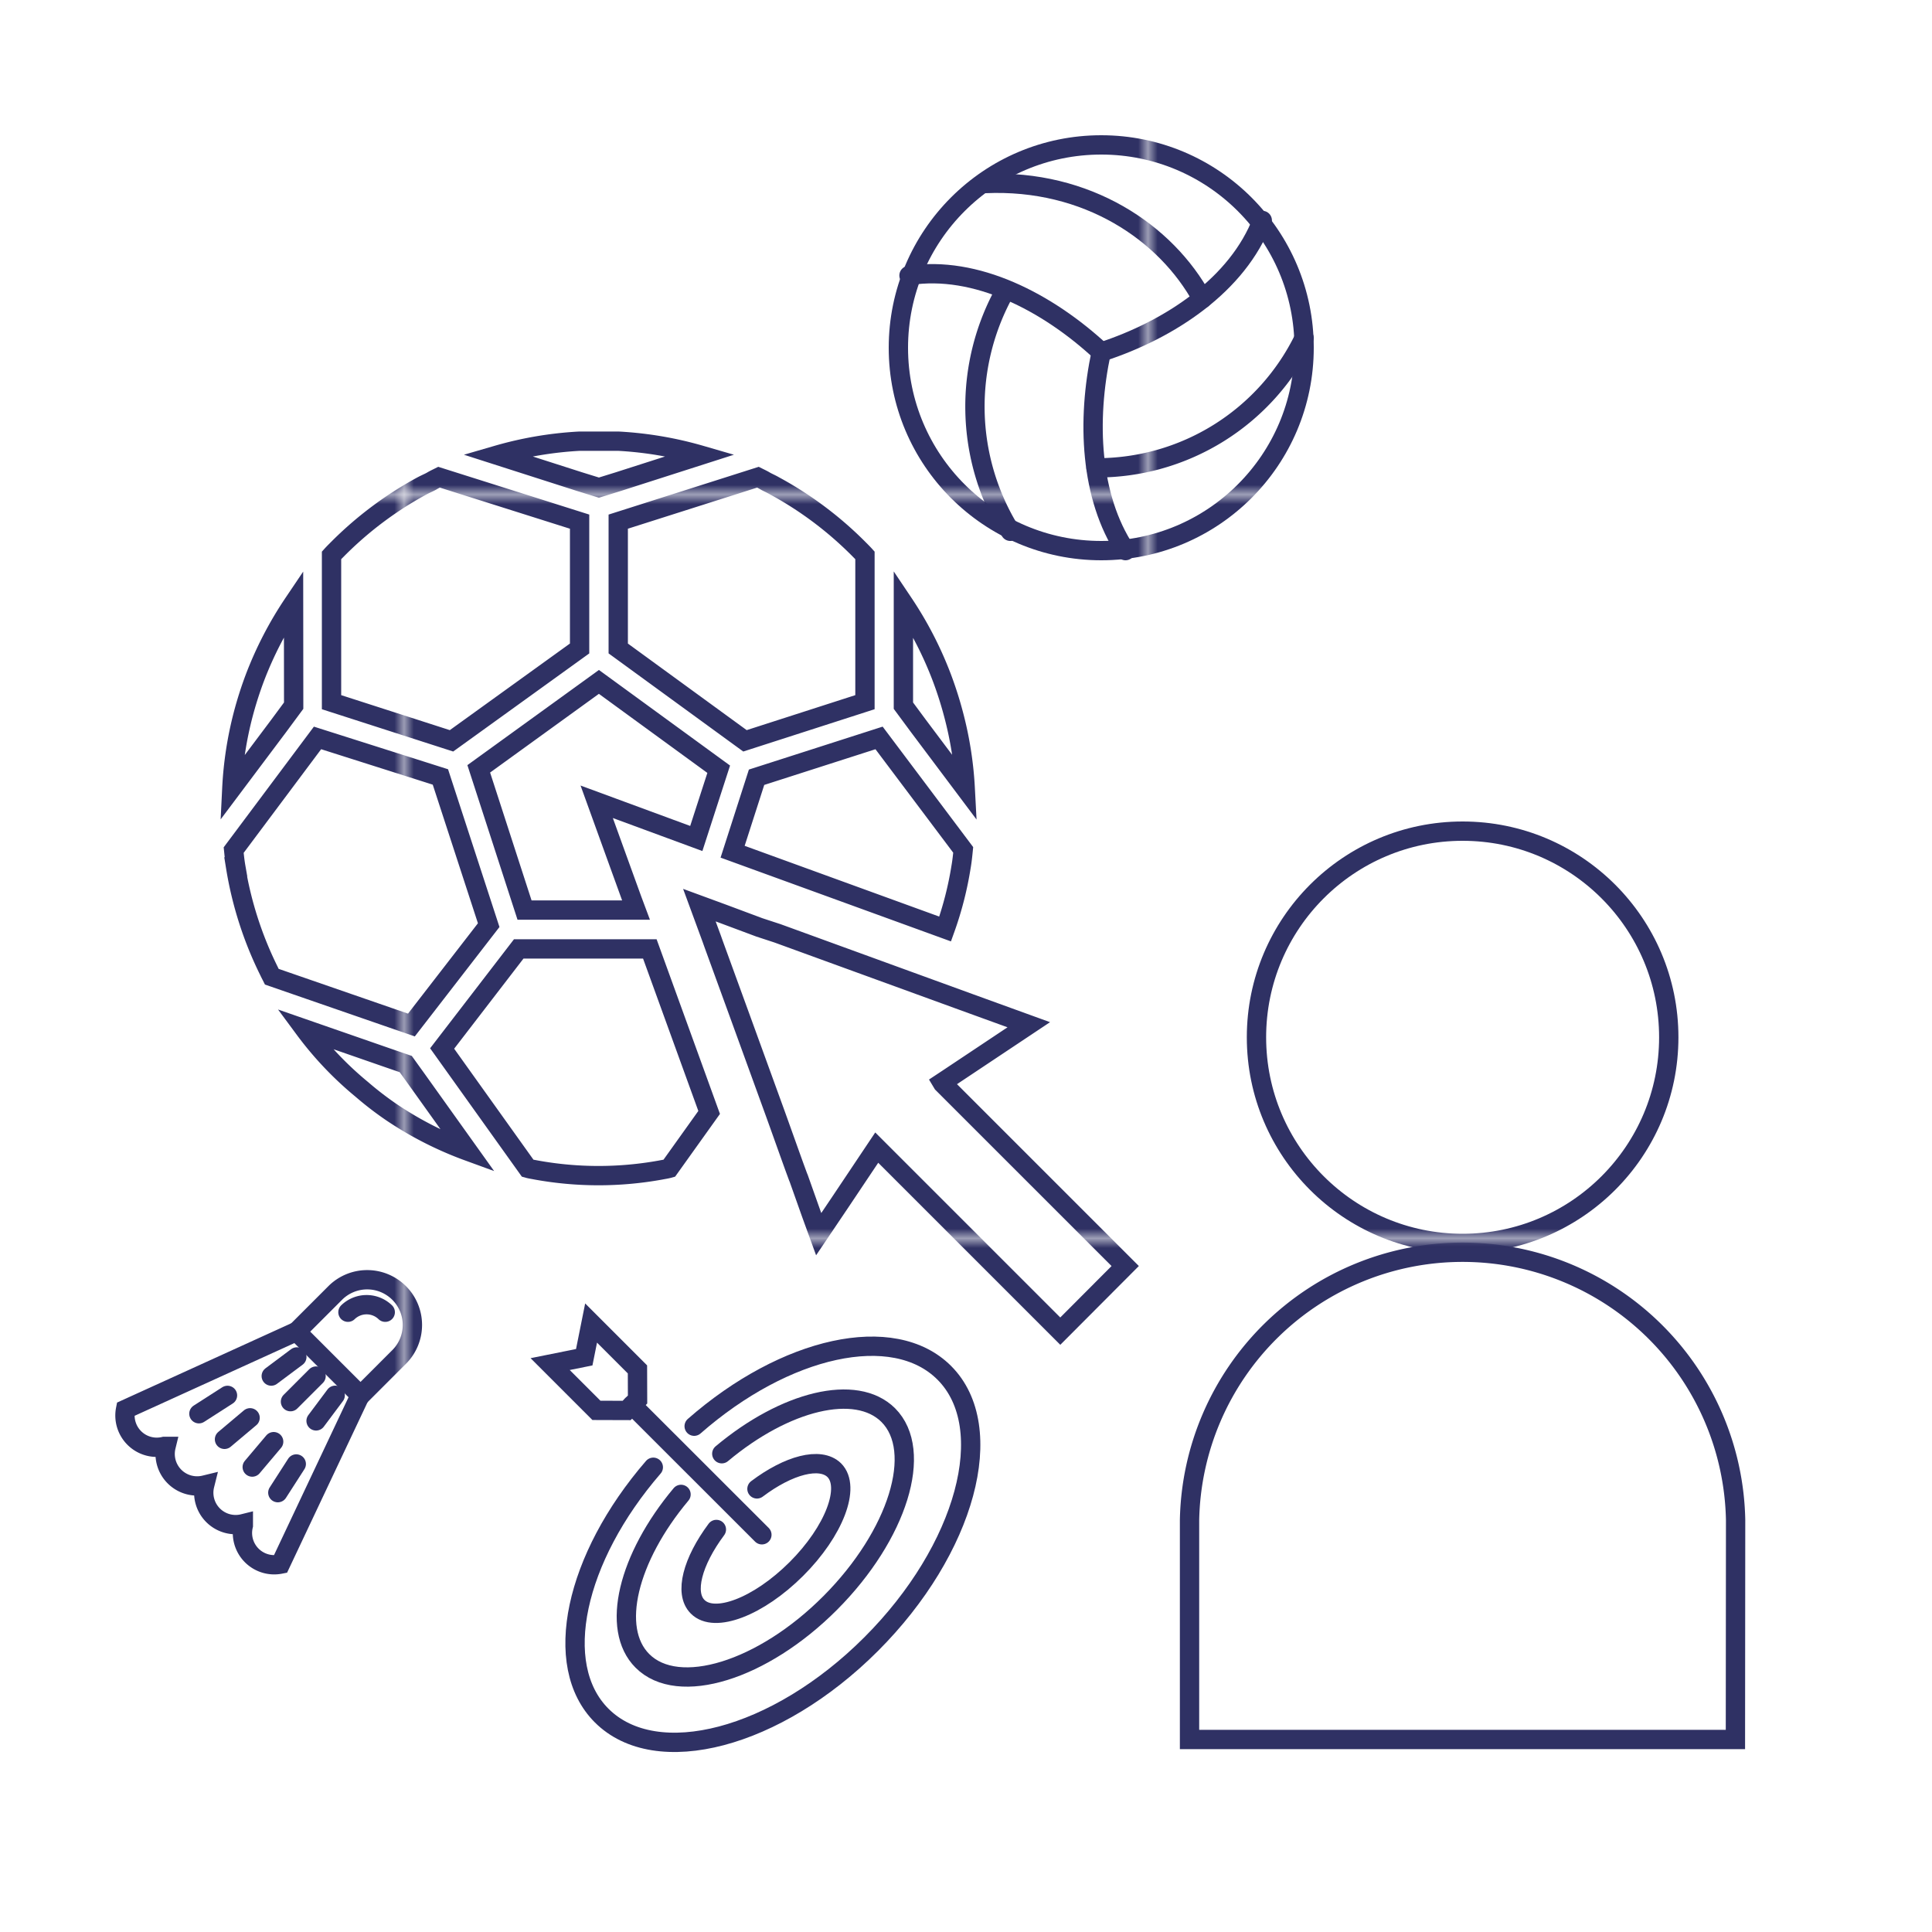 <svg id="Layer_1" data-name="Layer 1" xmlns="http://www.w3.org/2000/svg" xmlns:xlink="http://www.w3.org/1999/xlink" viewBox="0 0 200 200"><defs><style>.cls-1,.cls-3{fill:none;}.cls-2{fill:#2f3164;}.cls-3{stroke-linecap:round;stroke-miterlimit:10;stroke-width:2px;stroke:url(#New_Pattern_Swatch_2);}</style><pattern id="New_Pattern_Swatch_2" data-name="New Pattern Swatch 2" width="76.48" height="76.48" patternTransform="matrix(1, 0, 0, -1, 42.33, 1128.7)" patternUnits="userSpaceOnUse" viewBox="0 0 76.48 76.48"><rect class="cls-1" width="76.48" height="76.48"/><rect class="cls-1" width="76.48" height="76.48"/><rect class="cls-2" width="76.48" height="76.48"/></pattern></defs><circle class="cls-3" cx="151.41" cy="107.38" r="21.34"/><path class="cls-3" d="M179.67,157.37a28.27,28.27,0,0,0-56.53,0v22.7h56.51Z"/><path id="Click" class="cls-3" d="M80.15,50.28A37.53,37.53,0,0,1,89,56.93c.18.18.36.36.54.56v15.2l-12.42,4L64,67.13V54L78.46,49.4c.24.12.5.24.73.38S79.81,50.08,80.15,50.28ZM74.4,79.63,62,70.59h0l-12.44,9,4.74,14.62H65.84l-.4-1.07-1.45-4-2.22-6.14L72.08,86.8ZM62,50.48l2-.62,8.55-2.74A37.87,37.87,0,0,0,64,45.67c-.65,0-1.31,0-2,0h0c-.66,0-1.32,0-2,0a37.87,37.87,0,0,0-8.55,1.45L60,49.86ZM60,67.13V54L45.45,49.4c-.24.12-.5.24-.73.38s-.62.3-1,.5a37.53,37.53,0,0,0-8.86,6.65c-.18.18-.36.36-.54.56v15.2l12.42,4ZM30.39,62.44a38,38,0,0,0-4,7.71,38.82,38.82,0,0,0-1.21,3.79A37.49,37.49,0,0,0,24,81.61l4.87-6.49,1.53-2.07Zm-6,27.3a37.82,37.82,0,0,0,3.47,10.81c.08.18.18.36.28.56l14.45,5,8-10.34-5-15.34L32.87,76.39,24.19,88C24.25,88.59,24.31,89.17,24.41,89.74ZM42,110.15l-2-.69-8.49-2.95a35.34,35.34,0,0,0,5.94,6.26,34,34,0,0,0,3.14,2.41,36.77,36.77,0,0,0,7.87,4l-5.28-7.39ZM53.7,98.23l-7.93,10.31,8.86,12.4c.28.08.58.12.88.18a36.1,36.1,0,0,0,12.89,0c.3-.06.6-.1.88-.18l4.13-5.78L67.27,98.23ZM75.84,88.17l22,8a35.4,35.4,0,0,0,1.65-6.44c.1-.57.16-1.15.22-1.75L91,76.39,78.32,80.46ZM93.52,62.44V73.05l1.53,2.07,4.87,6.49a37.49,37.49,0,0,0-1.21-7.67,38.82,38.82,0,0,0-1.21-3.79A38,38,0,0,0,93.52,62.44Zm4,49.62.56-.37,8.42-5.61-6.12-2.22-1.21-.44-18.68-6.8L78.6,96,74.85,94.6l-2.45-.9,1.28,3.48.17.48,2.83,7.77,3.55,9.77.36,1,1.27,3.55.36,1,.4,1.09.06.14L84,125.7l.75,2.06L87,124.42l3.76-5.62,19,19,6.72-6.74L97.58,112.16Z"/><path class="cls-3" d="M124.45,30.94C120.71,24.07,112.54,18.53,102,19"/><path class="cls-3" d="M114,36.44c7.19-2.34,14.13-7,16.67-13.62"/><path class="cls-3" d="M113.46,48.43A23.83,23.83,0,0,0,135,35"/><path class="cls-3" d="M114,36.44c-1.52,7.1-1.16,15,2.51,20.56"/><path class="cls-3" d="M104.11,30a24.56,24.56,0,0,0,.48,25"/><path class="cls-3" d="M114,36.44c-5.59-5.19-13-9-19.9-7.92"/><circle class="cls-3" cx="114" cy="36" r="21"/><path class="cls-3" d="M30.73,137.82,13,145.89h0a3.29,3.29,0,0,0,4,3.84l.19,0h0a3.31,3.31,0,0,0,4,4h0a3.3,3.3,0,0,0,4,4h0l0,.19a3.29,3.29,0,0,0,3.84,4h0l8.27-17.52"/><line class="cls-3" x1="30.67" y1="151.55" x2="28.76" y2="154.52"/><line class="cls-3" x1="34.7" y1="144.44" x2="32.72" y2="147.09"/><line class="cls-3" x1="25.89" y1="146.77" x2="23.24" y2="149"/><line class="cls-3" x1="32.72" y1="142.45" x2="30.07" y2="145.1"/><line class="cls-3" x1="23.55" y1="144.45" x2="20.59" y2="146.35"/><line class="cls-3" x1="30.73" y1="140.47" x2="28.08" y2="142.45"/><line class="cls-3" x1="28.33" y1="149.24" x2="26.11" y2="151.87"/><path class="cls-3" d="M41.32,133.85a4.68,4.68,0,0,0-6.62,0l-4,4,6.62,6.62,4-4A4.68,4.68,0,0,0,41.32,133.85Z"/><path class="cls-3" d="M39.88,135.84a2.78,2.78,0,0,0-3.86,0"/><path class="cls-3" d="M71.86,147.64c9.43-8.26,20.63-10.79,25.89-5.53,5.67,5.67,2.23,18.29-7.57,28.09s-22.24,13.05-27.9,7.39c-5.23-5.23-2.77-16.32,5.35-25.7"/><path class="cls-3" d="M74.72,150.49c6.55-5.49,13.9-7.31,17.23-4,3.71,3.71,1,12.41-6,19.44s-15.74,9.72-19.45,6c-3.32-3.32-1.5-10.67,4-17.23"/><path class="cls-3" d="M78.36,154.13c3.27-2.47,6.55-3.35,8-1.94,1.74,1.74,0,6.32-3.92,10.23s-8.48,5.66-10.22,3.91c-1.42-1.41-.53-4.69,1.94-8"/><line class="cls-3" x1="65.43" y1="145.45" x2="78.87" y2="158.88"/><polygon class="cls-3" points="60.48 140.5 56.95 141.21 61.74 146 64.87 146.01 66 144.88 65.99 141.76 61.19 136.96 60.48 140.5"/></svg>